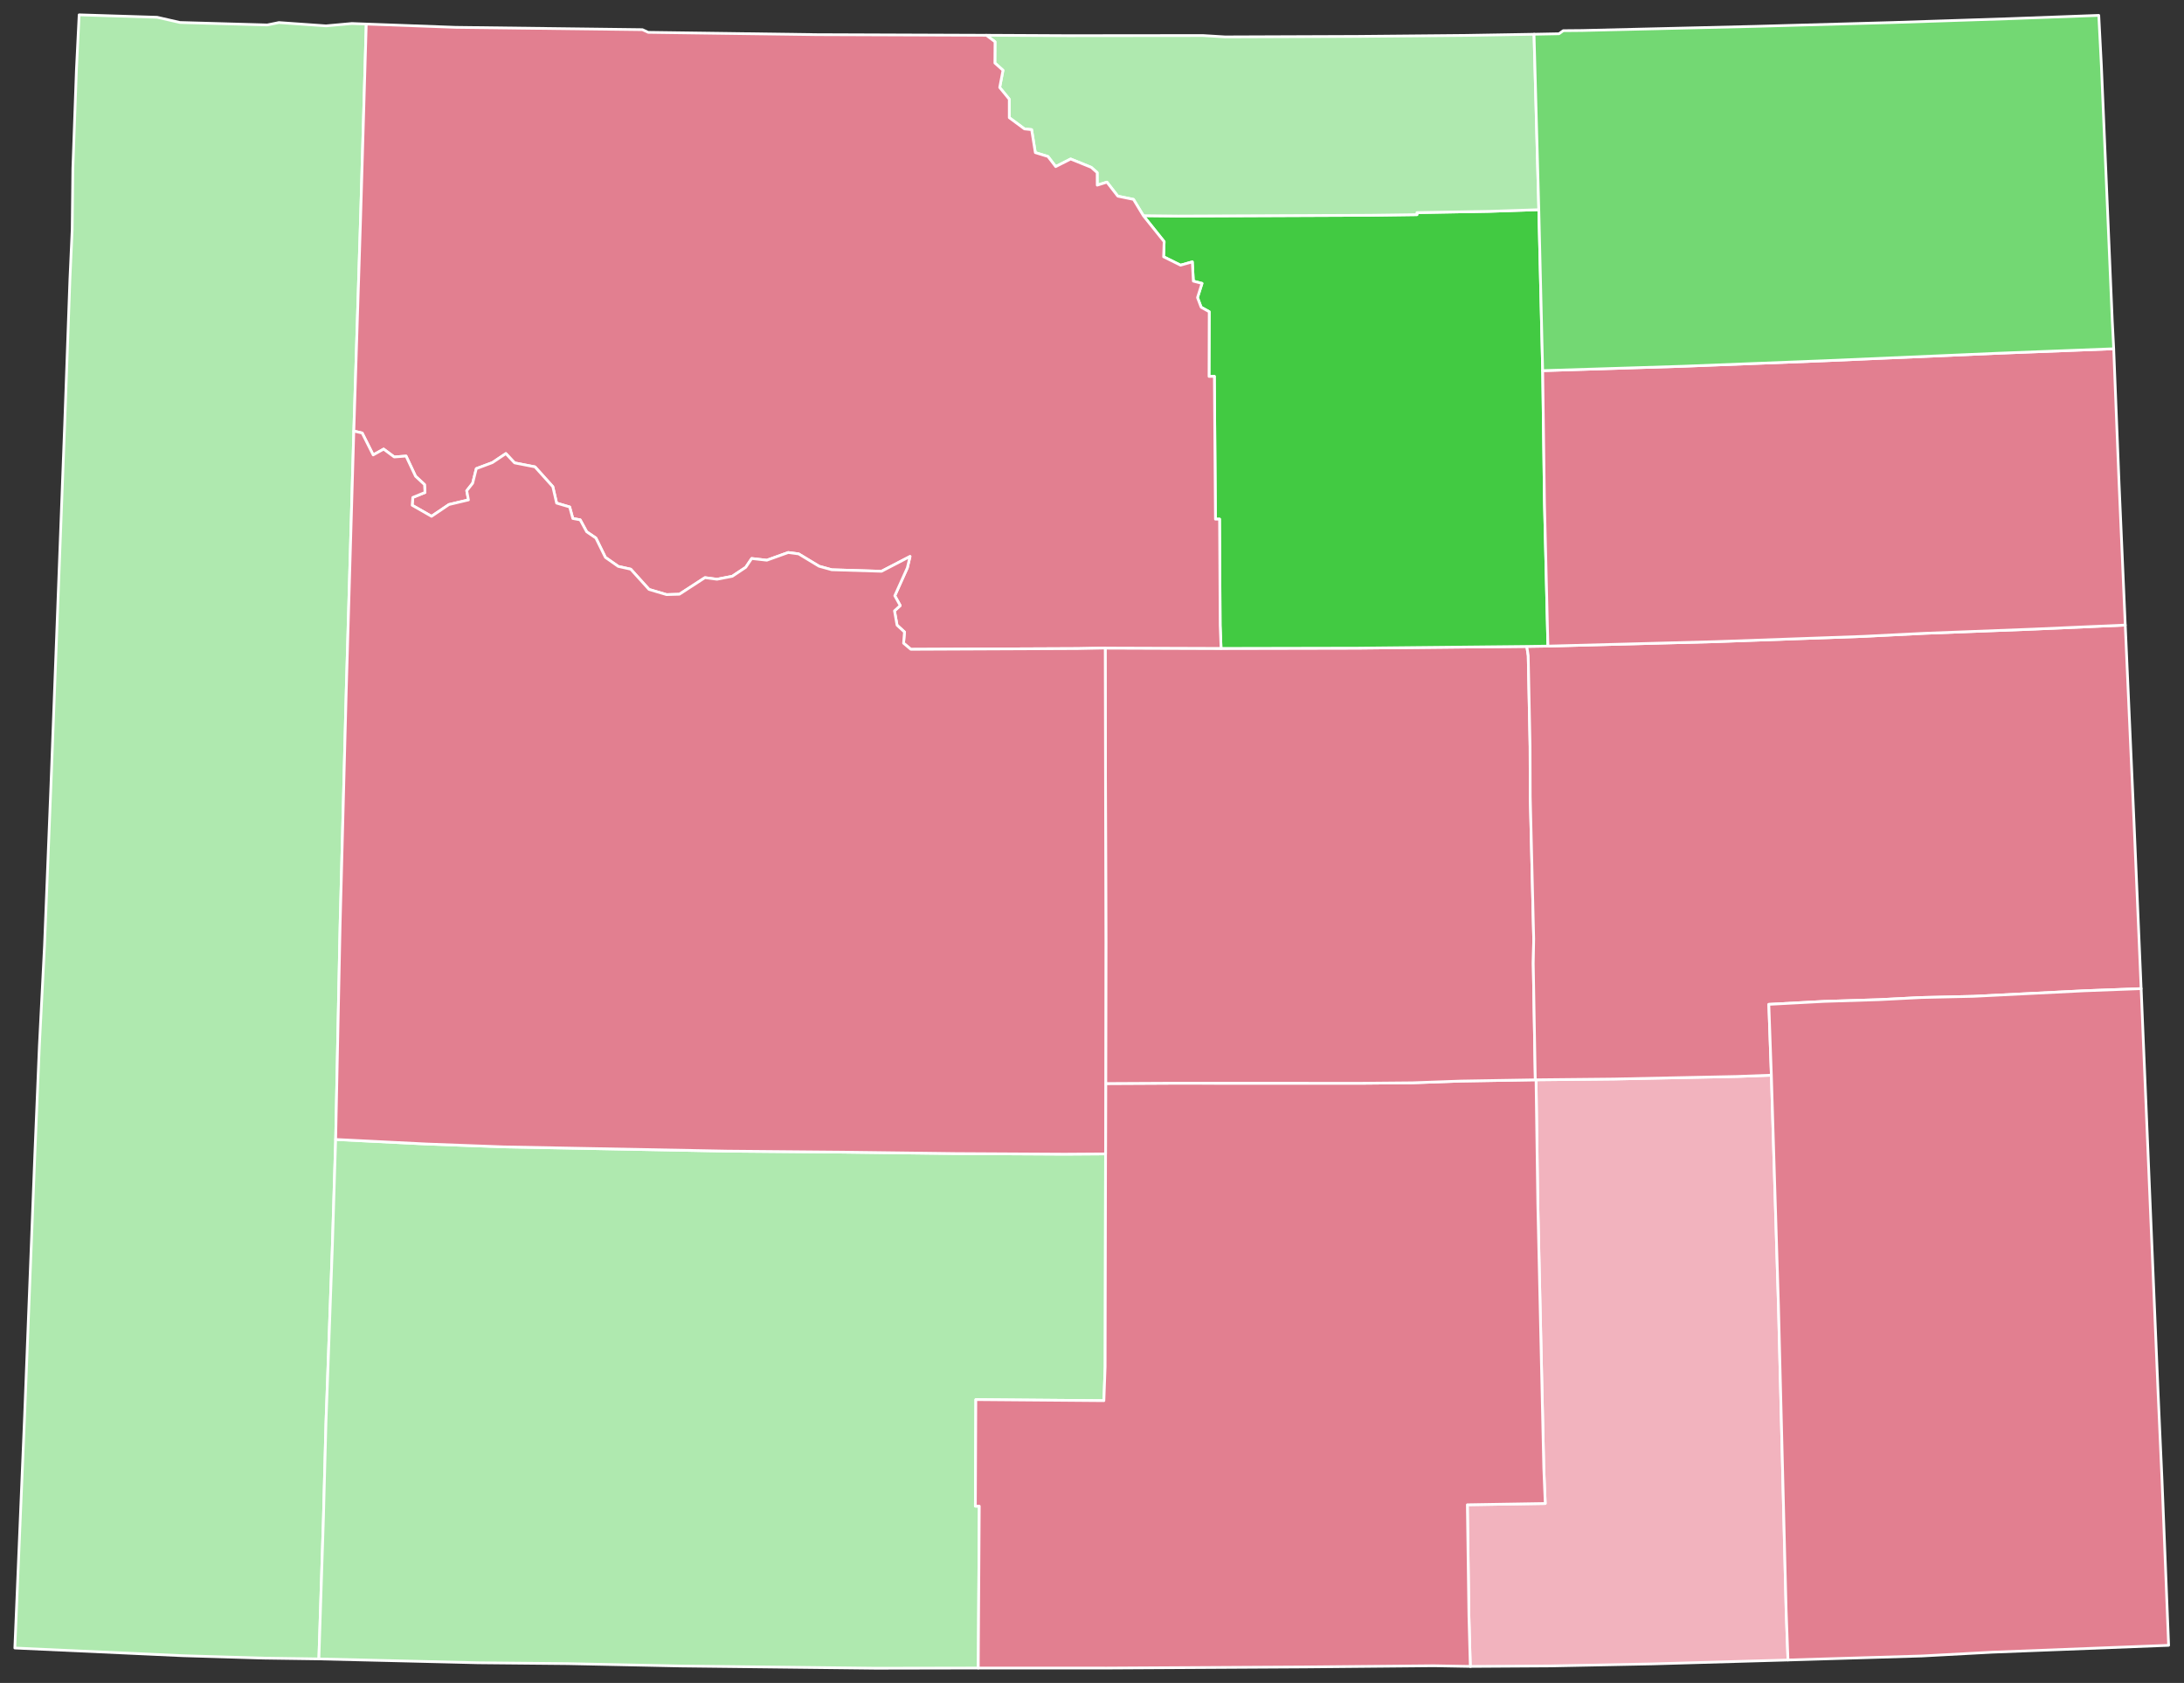 <?xml version="1.0" encoding="UTF-8" standalone="no"?>
<svg
   version="1.2"
   width="810"
   height="624"
   viewBox="0 0 810 624"
   stroke-linecap="round"
   stroke-linejoin="round"
   id="svg1"
   sodipodi:docname="Wyoming_county_map,_cb_500k.svg"
   inkscape:version="1.3.2 (091e20e, 2023-11-25, custom)"
   xmlns:inkscape="http://www.inkscape.org/namespaces/inkscape"
   xmlns:sodipodi="http://sodipodi.sourceforge.net/DTD/sodipodi-0.dtd"
   xmlns="http://www.w3.org/2000/svg"
   xmlns:svg="http://www.w3.org/2000/svg">
  <rect x="0" y="0" width="810" height="624" fill="#333333" stroke="none"/>
  <defs
     id="defs1" />
  <sodipodi:namedview
     id="namedview1"
     pagecolor="#ffffff"
     bordercolor="#000000"
     borderopacity="0.25"
     inkscape:showpageshadow="2"
     inkscape:pageopacity="0.0"
     inkscape:pagecheckerboard="0"
     inkscape:deskcolor="#d1d1d1"
     inkscape:zoom="0.930344"
     inkscape:cx="396.62748"
     inkscape:cy="290.75267"
     inkscape:window-width="1920"
     inkscape:window-height="1017"
     inkscape:window-x="-8"
     inkscape:window-y="-8"
     inkscape:window-maximized="1"
     inkscape:current-layer="svg1" />
  <g
     id="Wyoming 1890-1909"
     transform="matrix(1.001,0,0,1.005,4.499,4.495)"
     style="fill:#949494;fill-opacity:1;stroke:#ffffff;stroke-opacity:1">
    <path
       d="m 131.21,4.4 -2.11,71.75 -2.5,78.41 -2.81,96.01 -2.27,86.19 -1.65,79.16 -1.23,39.69 -2.35,64.56 -0.94,35.2 -1.7,52.19 -20.4,-0.29 -29.99,-0.89 -62.26,-2.84 3.61,-85.41 3.8,-96.65 1.68,-40.07 1.9,-36.9 2.38,-59.12 L 19.48,151.81 21.41,98.55 22.25,80.2 22.5,57.68 23.82,21.27 24.83,1 l 28.89,0.9 8.46,1.92 32.34,0.91 4.33,-0.88 17.43,1.22 9.59,-0.87 z"
       id="Uinta"
       style="fill:#afe9af;fill-opacity:1;stroke:#ffffff;stroke-opacity:1"
       inkscape:label="Uinta" />
    <path
       d="m 405.13,421.24 -0.16,78.52 -0.46,12.52 -47.45,-0.39 -0.17,39.31 1.45,0.01 -0.38,59.72 -37.92,0.07 -72.3,-0.83 -41.83,-0.87 -33.39,-0.32 -58.87,-1.42 1.7,-52.19 0.94,-35.2 2.35,-64.56 1.23,-39.69 33.87,1.68 28.39,1.05 82.85,1.57 42.55,0.37 41.96,0.53 40.44,0.22 z"
       id="Sweetwater"
       style="fill:#afe9af;fill-opacity:1;stroke:#ffffff;stroke-opacity:1"
       inkscape:label="Sweetwater" />
    <path
       d="m 651.81,392.2 2.63,85.06 2.84,112.14 0.69,18.56 -50.28,1.44 -37.75,0.75 -29.67,0.18 -0.52,-18.68 -0.58,-40.96 28.86,-0.47 -0.54,-13.05 -2.21,-97.33 -0.66,-45.93 28.93,-0.29 45.42,-0.94 z"
       id="Albany"
       style="fill:#f2b3be;fill-opacity:1;stroke:#ffffff;stroke-opacity:1"
       inkscape:label="Albany" />
    <path
       d="m 564.35,393.91 h 0.27 l 0.66,45.93 2.21,97.33 0.54,13.05 -28.86,0.47 0.58,40.96 0.52,18.68 -13.52,-0.24 -47.73,0.44 -73.37,0.41 -47.69,-0.01 0.38,-59.72 -1.45,-0.01 0.17,-39.31 47.45,0.39 0.46,-12.52 0.16,-78.52 0.04,-25.96 24,-0.12 70.6,0.02 19.05,-0.17 18.05,-0.64 z"
       id="Carbon"
       style="fill:#e27f90;fill-opacity:1;stroke:#ffffff;stroke-opacity:1"
       inkscape:label="Carbon" />
    <path
       d="m 447.92,234.75 50.78,-0.1 62.5,-0.63 0.52,3.39 0.69,33.51 0.06,18.55 1.29,52.5 -0.17,9 0.76,42.94 -27.48,0.46 -18.05,0.64 -19.05,0.17 -70.6,-0.02 -24,0.12 0.07,-52.27 -0.24,-108.4 z"
       id="Natrona"
       style="fill:#e27f90;fill-opacity:1;stroke:#ffffff;stroke-opacity:1"
       inkscape:label="Natrona" />
    <path
       d="m 782.93,226.14 3.28,73.43 2.61,60.7 -21.03,0.79 -41.11,2.05 -19.26,0.43 -15.69,0.8 -20.4,0.64 -20.46,1.09 0.94,26.13 -12.84,0.48 -45.42,0.94 -28.93,0.29 h -0.27 l -0.76,-42.94 0.17,-9 -1.29,-52.5 -0.06,-18.55 -0.69,-33.51 -0.52,-3.39 7.82,-0.12 62.02,-1.64 54.9,-1.95 22.6,-1.13 40.04,-1.53 z"
       id="Converse"
       style="fill:#e27f90;fill-opacity:1;stroke:#ffffff;stroke-opacity:1"
       inkscape:label="Converse" />
    <path
       d="m 788.82,360.27 6.26,148.75 1.46,32.39 2.46,61.14 -65.27,2.53 -26.19,1.4 -49.57,1.48 -0.69,-18.56 -2.84,-112.14 -2.63,-85.06 -0.94,-26.13 20.46,-1.09 20.4,-0.64 15.69,-0.8 19.26,-0.43 41.11,-2.05 z"
       id="Laramie"
       style="fill:#e27f90;fill-opacity:1;stroke:#ffffff;stroke-opacity:1"
       inkscape:label="Laramie" />
    <path
       d="m 565.65,72.89 1.43,59.38 0.67,49.01 1.27,52.62 -7.82,0.12 -62.5,0.63 -50.78,0.1 -0.33,-8.5 -0.23,-39.21 -1.52,0.03 -0.4,-52.69 -1.98,0.02 0.07,-23.86 -3,-1.67 -1.34,-3.55 1.67,-5.24 -3.21,-0.83 -0.38,-7.11 -4.36,1.22 -6.28,-3.1 0.2,-5.59 -7.7,-9.57 12.82,0.14 71.12,-0.29 17.43,-0.23 -0.01,-0.75 26.9,-0.47 z"
       id="Johnson"
       style="fill:#42ca42;fill-opacity:1;stroke:#ffffff;stroke-opacity:1"
       inkscape:label="Johnson" />
    <path
       d="m 563.88,8.16 1.77,64.73 -18.26,0.61 -26.9,0.47 0.01,0.75 -17.43,0.23 -71.12,0.29 -12.82,-0.14 -3.65,-6.01 -5.82,-1.19 -4.03,-5.18 -3.59,1.12 -0.02,-4.64 -2.21,-1.94 -7.62,-3.07 -5.54,2.8 -2.87,-3.73 -4.68,-1.43 -1.37,-8.47 -2.65,-0.27 -5.63,-4.15 v -6.81 l -3.55,-4.33 1.22,-6.34 -3,-2.68 0.05,-7.84 -3.21,-2.4 30.38,0.15 49.84,-0.05 8.22,0.5 49.14,-0.18 40.12,-0.37 z"
       id="Sheridan"
       style="fill:#afe9af;fill-opacity:1;stroke:#ffffff;stroke-opacity:1"
       inkscape:label="Sheridan" />
    <path
       d="m 360.96,8.54 3.21,2.4 -0.05,7.84 3,2.68 -1.22,6.34 3.55,4.33 v 6.81 l 5.63,4.15 2.65,0.27 1.37,8.47 4.68,1.43 2.87,3.73 5.54,-2.8 7.62,3.07 2.21,1.94 0.02,4.64 3.59,-1.12 4.03,5.18 5.82,1.19 3.65,6.01 7.7,9.57 -0.2,5.59 6.28,3.1 4.36,-1.22 0.38,7.11 3.21,0.83 -1.67,5.24 1.34,3.55 3,1.67 -0.07,23.86 1.98,-0.02 0.4,52.69 1.52,-0.03 0.23,39.21 0.33,8.5 -42.92,-0.14 -10.15,0.2 -61.87,0.27 -2.69,-2.25 0.34,-4.14 -2.76,-2.51 -0.95,-5.29 2.13,-1.94 -2.02,-3.63 4.65,-10.29 1,-4.2 -10.56,5.46 -18.43,-0.56 -4.71,-1.3 -7.56,-4.55 -3.87,-0.51 -7.93,2.84 -5.61,-0.63 -2.2,3.25 -4.99,3.31 -5.65,1.09 -4.48,-0.59 -9.46,6.12 -4.76,0.14 -6.49,-1.91 -6.78,-7.47 -4.63,-1.03 -4.76,-3.33 -3.52,-7.13 -3.42,-2.32 -2.4,-4.4 -2.73,-0.5 -1.17,-4.25 -4.84,-1.42 -1.39,-6.05 -6.62,-7.32 -7.56,-1.47 -3.22,-3.43 -5.02,3.34 -5.94,2.21 -1.35,5.39 -2.19,2.76 0.63,3.39 -7.22,1.71 -6.46,4.34 -7.17,-4.08 0.23,-2.88 4.52,-1.84 -0.18,-2.91 -3.32,-3.06 -3.52,-7.45 -4.38,0.33 -3.93,-2.9 -3.87,2.15 -4.08,-8.09 -3.09,-0.72 2.5,-78.41 2.11,-71.75 33.07,1.21 69.24,0.86 2.16,0.99 62.46,0.85 z"
       id="Big_Horn"
       style="fill:#e27f90;fill-opacity:1;stroke:#ffffff;stroke-opacity:1"
       inkscape:label="Big Horn" />
    <path
       d="m 778.65,124.2 1.97,49.21 2.31,52.73 -34.35,1.51 -40.04,1.53 -22.6,1.13 -54.9,1.95 -62.02,1.64 -1.27,-52.62 -0.67,-49.01 52.1,-1.62 52.27,-2.03 63.91,-2.75 z"
       id="Weston"
       style="fill:#e27f90;fill-opacity:1;stroke:#ffffff;stroke-opacity:1"
       inkscape:label="Weston" />
    <path
       d="m 778.65,124.2 -43.29,1.67 -63.91,2.75 -52.27,2.03 -52.1,1.62 -1.43,-59.38 -1.77,-64.73 9.26,-0.18 1.56,-1.14 6.99,-0.06 63.89,-1.52 51.09,-1.42 43.41,-1.42 33.04,-1.22 0.96,18.43 4.03,94.1 z"
       id="Crook"
       style="fill:#73d873;fill-opacity:1;stroke:#ffffff;stroke-opacity:1"
       inkscape:label="Crook" />
    <path
       d="m 405,234.61 0.24,108.4 -0.07,52.27 -0.04,25.96 -15.2,0.1 -40.44,-0.22 -41.96,-0.53 -42.55,-0.37 -82.85,-1.57 -28.39,-1.05 -33.87,-1.68 1.65,-79.16 2.27,-86.19 2.81,-96.01 3.09,0.72 4.08,8.09 3.87,-2.15 3.93,2.9 4.38,-0.33 3.52,7.45 3.32,3.06 0.18,2.91 -4.52,1.84 -0.23,2.88 7.17,4.08 6.46,-4.34 7.22,-1.71 -0.63,-3.39 2.19,-2.76 1.35,-5.39 5.94,-2.21 5.02,-3.34 3.22,3.43 7.56,1.47 6.62,7.32 1.39,6.05 4.84,1.42 1.17,4.25 2.73,0.5 2.4,4.4 3.42,2.32 3.52,7.13 4.76,3.33 4.63,1.03 6.78,7.47 6.49,1.91 4.76,-0.14 9.46,-6.12 4.48,0.59 5.65,-1.09 4.99,-3.31 2.2,-3.25 5.61,0.63 7.93,-2.84 3.87,0.51 7.56,4.55 4.71,1.3 18.43,0.56 10.56,-5.46 -1,4.2 -4.65,10.29 2.02,3.63 -2.13,1.94 0.95,5.29 2.76,2.51 -0.34,4.14 2.69,2.25 61.87,-0.27 z"
       id="Fremont"
       style="fill:#e27f90;fill-opacity:1;stroke:#ffffff;stroke-opacity:1"
       inkscape:label="Fremont" />
  </g>
</svg>
